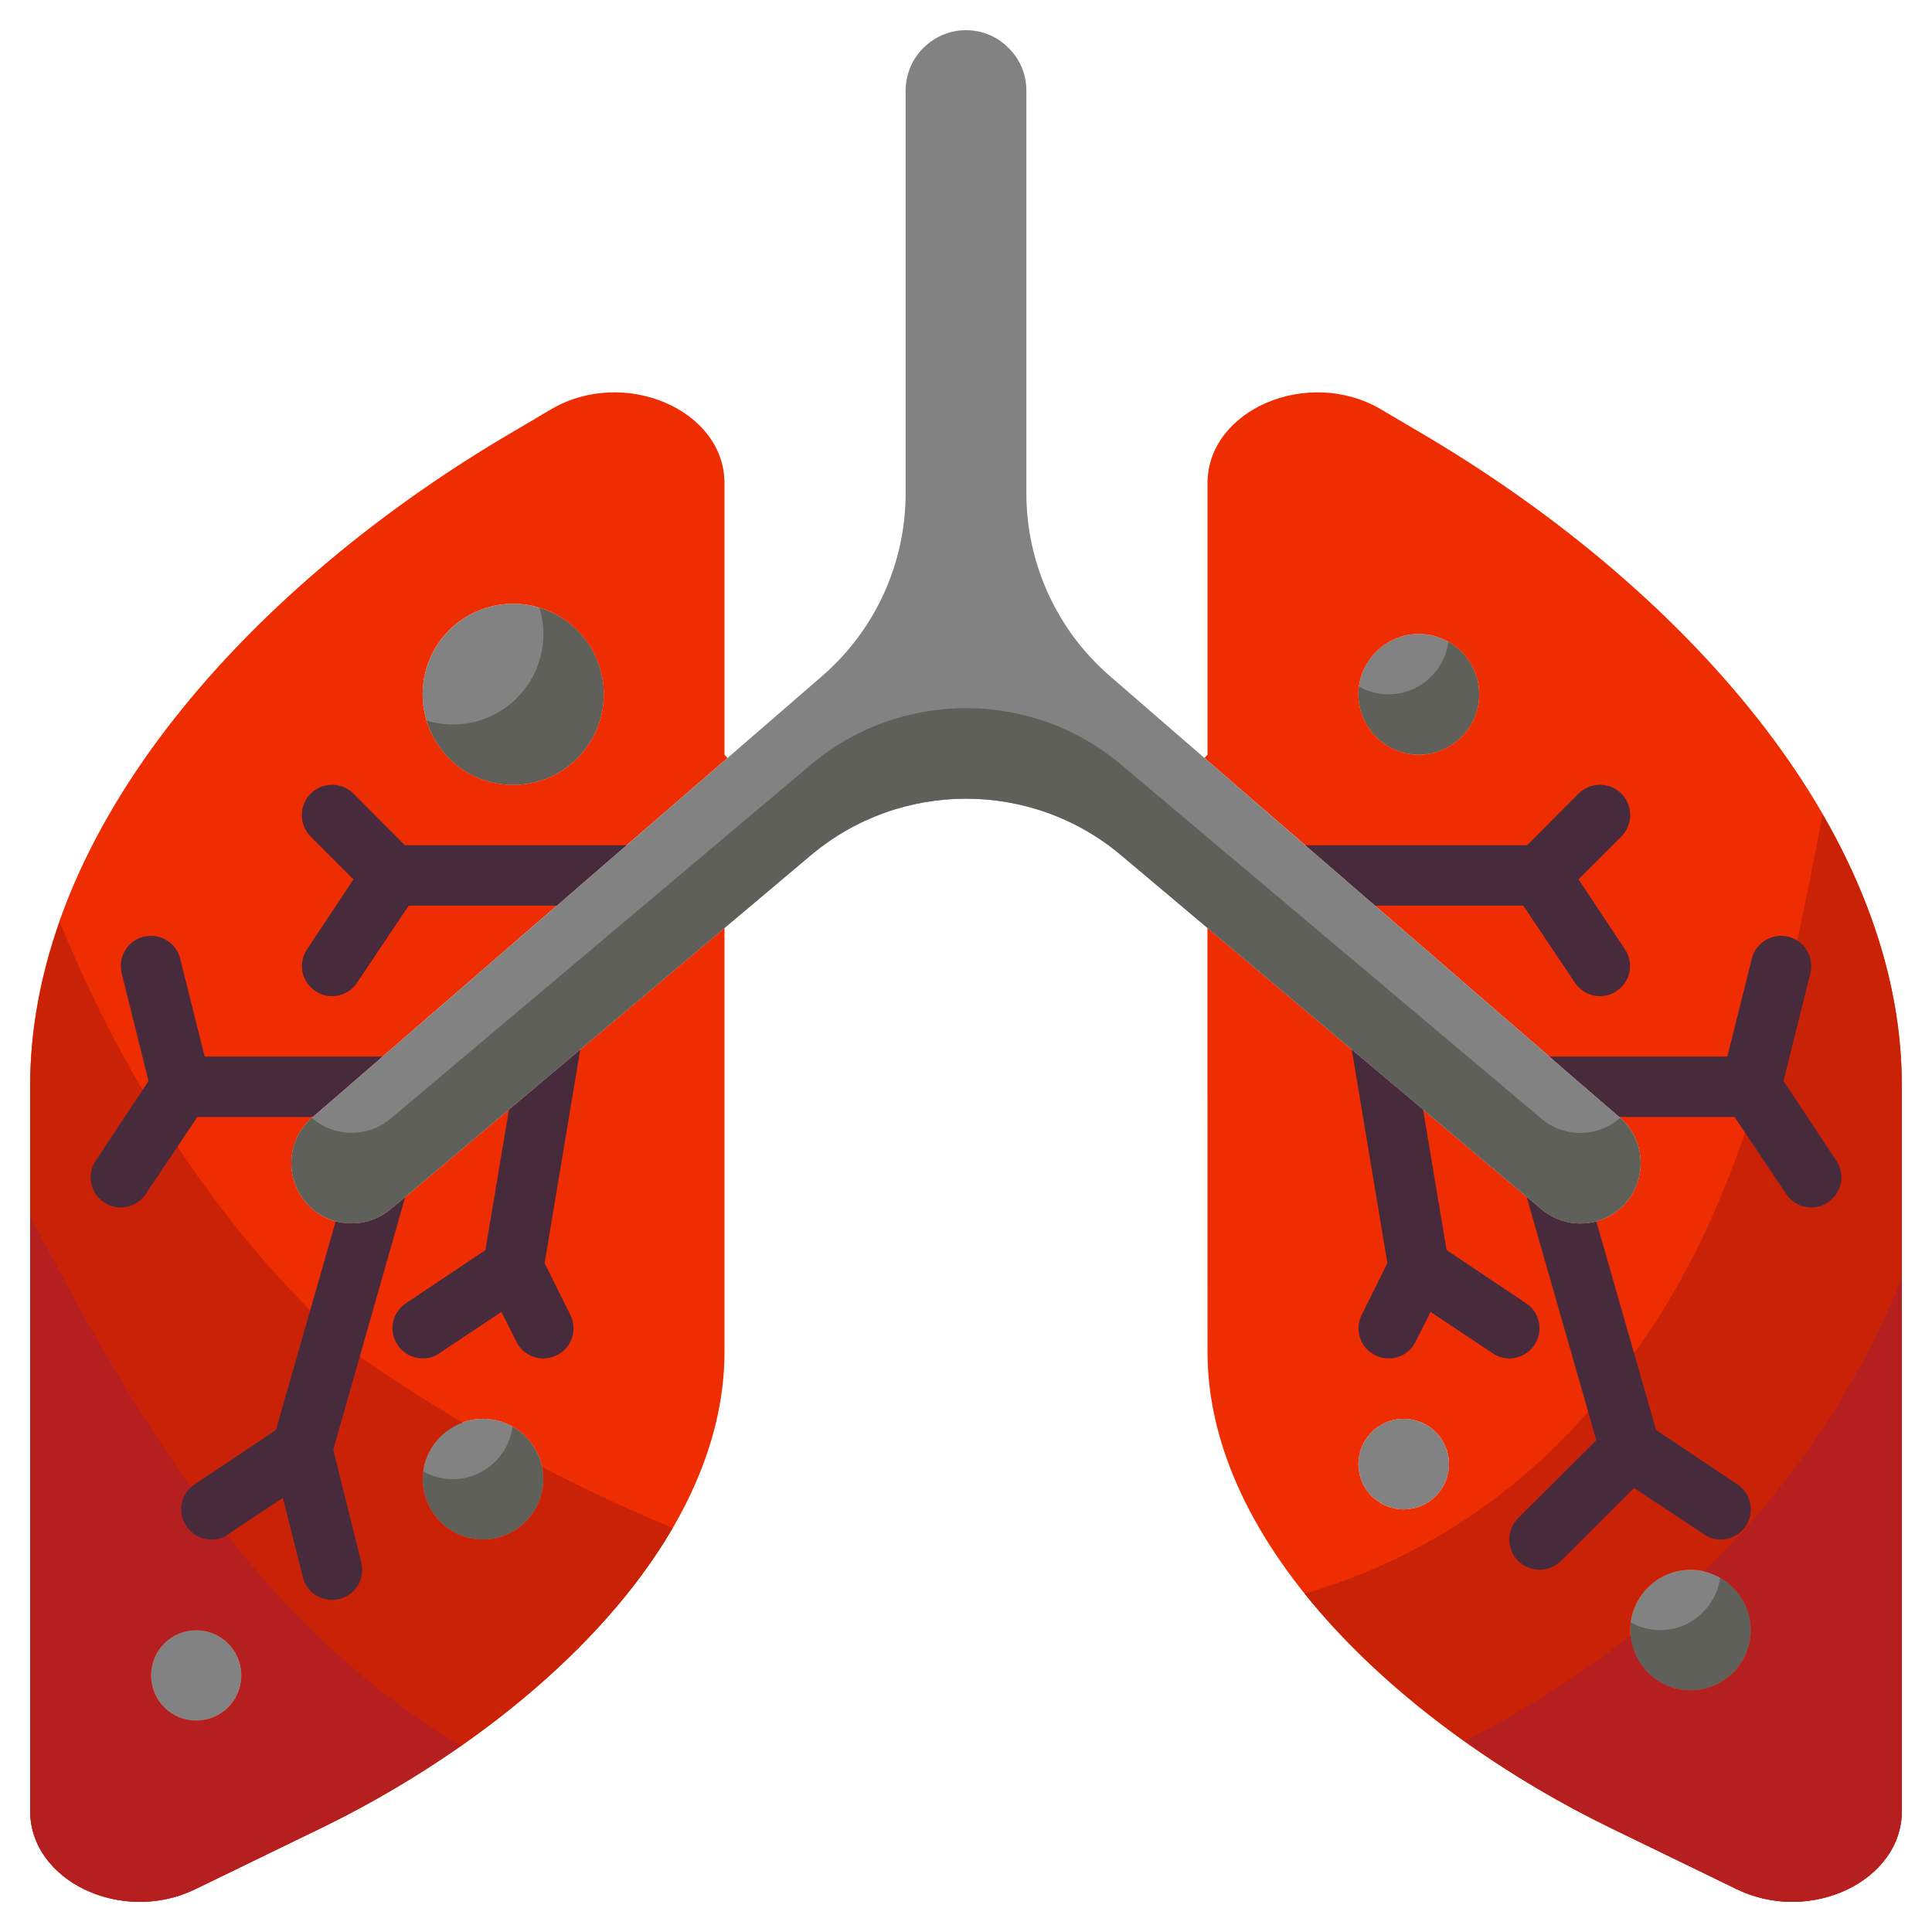 <svg xmlns="http://www.w3.org/2000/svg" enable-background="new 0 0 64 64" viewBox="0 0 64 64" id="infectious-disease"><circle cx="56" cy="54" r="2" fill="#828282"></circle><path fill="#5f605a" d="M58,54c0,1.1-0.9,2-2,2s-2-0.9-2-2c0-0.09,0.01-0.18,0.02-0.26C54.31,53.91,54.64,54,55,54
		c1.01,0,1.85-0.76,1.98-1.74C57.59,52.6,58,53.26,58,54z"></path><circle cx="46.5" cy="48.5" r="1.5" fill="#828282"></circle><circle cx="47" cy="23" r="2" fill="#828282"></circle><path fill="#5f605a" d="M49,23c0,1.1-0.9,2-2,2s-2-0.9-2-2c0-0.09,0.01-0.18,0.02-0.26C45.31,22.91,45.64,23,46,23
		c1.01,0,1.85-0.76,1.98-1.74C48.59,21.6,49,22.26,49,23z"></path><circle cx="6.5" cy="55.5" r="1.5" fill="#828282"></circle><circle cx="16" cy="49" r="2" fill="#828282"></circle><path fill="#5f605a" d="M18,49c0,1.1-0.9,2-2,2s-2-0.9-2-2c0-0.09,0.01-0.18,0.02-0.26C14.31,48.91,14.64,49,15,49
		c1.01,0,1.85-0.76,1.98-1.74C17.59,47.6,18,48.26,18,49z"></path><circle cx="17" cy="23" r="3" fill="#828282"></circle><path fill="#5f605a" d="M20,23c0,1.66-1.34,3-3,3c-1.36,0-2.5-0.89-2.87-2.13C14.4,23.95,14.7,24,15,24c1.66,0,3-1.34,3-3
		c0-0.3-0.05-0.6-0.13-0.87C19.11,20.5,20,21.64,20,23z"></path><path fill="#ee2d02" d="M12.96 40.04c-.84.72-2.1.63-2.82-.2-.72-.84-.63-2.1.2-2.82l.88-.76L19.6 29l4.5-3.89L24 25v-8.99c0-2.44-3.32-3.86-5.73-2.46L17 14.3C8.49 19.27 1 27.34 1 35.96V39v20.99c0 2.33 3.05 3.77 5.47 2.59l4.2-2.04C17.43 57.25 24 51.26 24 44.78V31l0-.26L12.96 40.04zM17 20c1.66 0 3 1.34 3 3 0 1.66-1.34 3-3 3s-3-1.34-3-3C14 21.34 15.34 20 17 20zM6.5 57C5.67 57 5 56.33 5 55.5 5 54.67 5.67 54 6.5 54S8 54.67 8 55.5C8 56.33 7.33 57 6.5 57zM16 51c-1.1 0-2-.9-2-2 0-1.1.9-2 2-2s2 .9 2 2C18 50.1 17.1 51 16 51zM47 14.3l-1.27-.75c-2.41-1.4-5.73.02-5.73 2.46V25l-.1.11 12.88 11.15.88.76c.83.72.92 1.98.2 2.82-.39.45-.95.69-1.51.69-.46 0-.93-.16-1.31-.49l-10.91-9.19-.132-.111L40 44.78c0 6.48 6.57 12.47 13.33 15.76l4.2 2.04c2.42 1.18 5.47-.26 5.47-2.59V39v-3.04C63 27.34 55.51 19.27 47 14.3zM47 25c-1.1 0-2-.9-2-2 0-1.1.9-2 2-2s2 .9 2 2C49 24.1 48.1 25 47 25zM46.5 50c-.83 0-1.5-.67-1.5-1.5 0-.83.67-1.5 1.5-1.5s1.5.67 1.5 1.5C48 49.33 47.33 50 46.5 50zM56 56c-1.1 0-2-.9-2-2 0-1.1.9-2 2-2s2 .9 2 2C58 55.1 57.1 56 56 56z"></path><path fill="#c92206" d="M18 49c0 1.1-.9 2-2 2s-2-.9-2-2c0-.862.555-1.593 1.323-1.873C14.181 46.449 13.069 45.74 12 45c-4.488-3.847-7.738-8.93-10.023-14.453C1.358 32.311 1 34.121 1 35.96V39v20.99c0 2.33 3.05 3.77 5.47 2.59l4.2-2.04c4.658-2.267 9.224-5.816 11.615-9.924-1.47-.605-2.916-1.283-4.326-2.02C17.986 48.727 18 48.862 18 49zM6.5 57C5.67 57 5 56.33 5 55.5 5 54.67 5.67 54 6.5 54S8 54.67 8 55.5C8 56.33 7.33 57 6.5 57zM54 45c-2.941 4.118-6.664 6.581-10.781 7.793 2.547 3.177 6.298 5.891 10.111 7.747l4.2 2.04c2.42 1.18 5.47-.26 5.47-2.59V39v-3.04c0-3.105-.983-6.135-2.624-8.978C59.126 33.572 57.711 40.051 54 45zM56 56c-1.1 0-2-.9-2-2 0-1.1.9-2 2-2s2 .9 2 2C58 55.1 57.1 56 56 56z"></path><path fill="#b51f1f" d="M1 40.266V59.99c0 2.33 3.05 3.77 5.47 2.59l4.2-2.04c1.57-.764 3.123-1.685 4.593-2.713C8.729 53.942 4.656 47.362 1 40.266zM6.5 57C5.67 57 5 56.33 5 55.5 5 54.67 5.67 54 6.5 54S8 54.67 8 55.5C8 56.33 7.33 57 6.5 57zM56.448 52.055C57.334 52.261 58 53.055 58 54c0 1.1-.9 2-2 2-1.04 0-1.892-.808-1.982-1.826-1.704 1.34-3.548 2.51-5.5 3.501 1.533 1.092 3.164 2.063 4.813 2.865l4.2 2.04c2.42 1.18 5.47-.26 5.47-2.59V42.338C61.484 46.097 59.232 49.349 56.448 52.055z"></path><path fill="#472b3c" d="M12.67 35l-1.45 1.26L10.36 37H6.54l-1.71 2.55C4.64 39.84 4.32 40 4 40c-.19 0-.38-.05-.55-.17-.46-.3-.59-.92-.28-1.38l1.75-2.64-.89-3.57c-.13-.53.19-1.08.73-1.21.53-.13 1.08.19 1.21.73L6.78 35H12.67zM11.97 51.76c.13.53-.19 1.08-.73 1.21C11.16 52.99 11.08 53 11 53c-.45 0-.86-.3-.97-.76l-.66-2.62-1.82 1.21C7.38 50.95 7.19 51 7 51c-.32 0-.64-.16-.83-.45-.31-.46-.18-1.08.28-1.38l2.69-1.8 1.98-6.91c.62.16 1.31.03 1.84-.42l.46-.38-2.38 8.36L11.97 51.76z"></path><path fill="#472b3c" d="M18.89 43.55c.25.5.05 1.1-.44 1.34C18.3 44.97 18.15 45 18 45c-.37 0-.72-.2-.89-.55l-.5-.99-2.06 1.37C14.38 44.95 14.19 45 14 45c-.32 0-.64-.16-.83-.45-.31-.46-.18-1.08.28-1.38l2.63-1.76.78-4.65 2.36-1.99-1.18 7.07L18.89 43.55zM20.76 28l-1.16 1-1.15 1h-4.91l-1.71 2.55C11.64 32.84 11.32 33 11 33c-.19 0-.38-.05-.55-.17-.46-.3-.59-.92-.28-1.38l1.54-2.32-1.42-1.42c-.39-.39-.39-1.03 0-1.42.39-.39 1.03-.39 1.42 0l1.7 1.71H20.76zM60.55 39.83C60.38 39.95 60.19 40 60 40c-.32 0-.64-.16-.83-.45L57.46 37h-3.82l-.86-.74L51.32 35h5.9l.81-3.24c.13-.54.68-.86 1.21-.73.54.13.86.68.73 1.21l-.89 3.57 1.75 2.64C61.14 38.91 61.01 39.53 60.55 39.83zM57.83 50.55C57.64 50.84 57.32 51 57 51c-.19 0-.38-.05-.55-.17l-2.32-1.54-2.42 2.42C51.51 51.9 51.26 52 51 52s-.51-.1-.71-.29c-.39-.39-.39-1.03 0-1.42l2.59-2.58-2.31-8.07.47.4c.38.33.85.49 1.31.49.18 0 .36-.02.53-.07l1.98 6.91 2.69 1.8C58.01 49.47 58.14 50.09 57.83 50.55z"></path><path fill="#472b3c" d="M50.83 44.55C50.64 44.84 50.32 45 50 45c-.19 0-.38-.05-.55-.17l-2.06-1.37-.5.99C46.72 44.8 46.37 45 46 45c-.15 0-.3-.03-.45-.11-.49-.24-.69-.84-.44-1.34l.85-1.71-1.18-7.07 2.36 1.98.78 4.66 2.63 1.76C51.01 43.47 51.14 44.09 50.83 44.55zM53.83 31.45c.31.46.18 1.08-.28 1.38C53.38 32.95 53.19 33 53 33c-.32 0-.64-.16-.83-.45L50.46 30h-4.91l-2.31-2h7.35l1.7-1.71c.39-.39 1.03-.39 1.42 0 .39.39.39 1.03 0 1.42l-1.42 1.42L53.83 31.45z"></path><path fill="#828282" d="M53.66,37.02c0.83,0.72,0.92,1.98,0.2,2.82c-0.39,0.45-0.95,0.69-1.51,0.69c-0.46,0-0.93-0.16-1.31-0.49
		l-10.91-9.19l-2.98-2.51c-2.97-2.51-7.33-2.51-10.3,0l-2.98,2.51l-10.91,9.19c-0.84,0.72-2.1,0.63-2.82-0.2
		c-0.72-0.84-0.63-2.1,0.2-2.82l0.88-0.76L19.6,29l4.5-3.89l3.14-2.72c1.75-1.52,2.76-3.72,2.76-6.05V3c0-1.1,0.9-2,2-2
		c0.55,0,1.05,0.22,1.41,0.59C33.78,1.95,34,2.45,34,3v13.34c0,2.33,1.01,4.53,2.76,6.05l3.14,2.72l12.88,11.15L53.66,37.02z"></path><path fill="#5f605a" d="M53.86,39.84c-0.39,0.45-0.95,0.69-1.51,0.69c-0.46,0-0.93-0.16-1.31-0.49l-10.91-9.19l-2.98-2.51
		c-2.97-2.51-7.33-2.51-10.3,0l-2.98,2.51l-10.91,9.19c-0.84,0.72-2.1,0.63-2.82-0.2c-0.72-0.84-0.63-2.09,0.19-2.81
		c0.74,0.65,1.86,0.67,2.63,0.01l10.91-9.19l2.98-2.51c2.97-2.51,7.33-2.51,10.3,0l2.98,2.51l10.91,9.19
		c0.38,0.33,0.85,0.49,1.31,0.49c0.47,0,0.95-0.17,1.32-0.5C54.49,37.75,54.58,39,53.86,39.84z"></path></svg>
